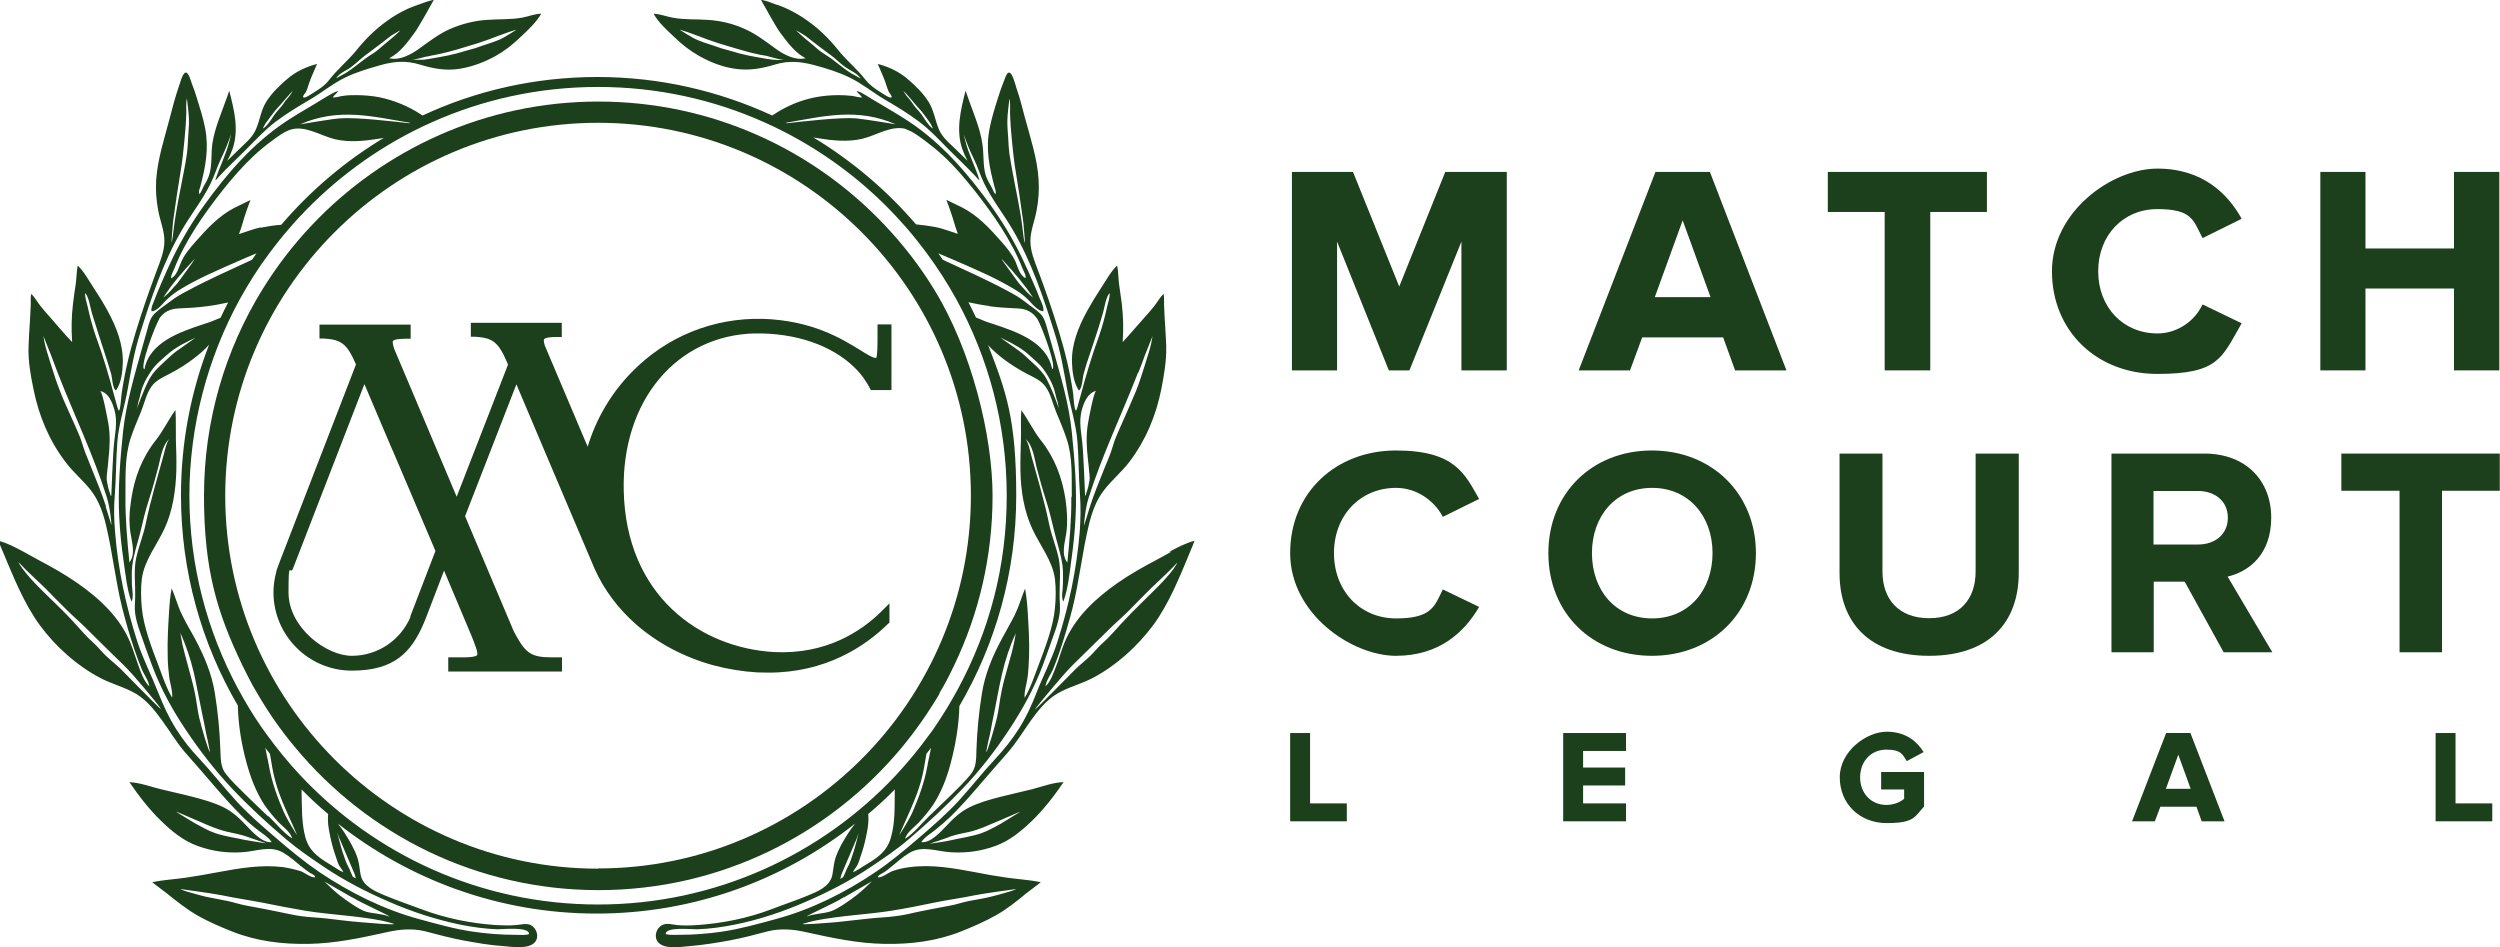 <svg xmlns="http://www.w3.org/2000/svg" id="Layer_1" viewBox="0 0 1129.9 428"><defs><style>      .st0 {        fill: #1c3f1c;      }    </style></defs><g><path class="st0" d="M492.4,160.6l1.6-4.8c0,.2-.1.4-.2.5-.5,1.4-.9,2.8-1.4,4.3Z"></path><path class="st0" d="M529.3,249.4c-2.3,1.3-4.6,2.6-6.9,3.8-5.9,3.1-11.7,6.4-17.2,10.2-10,7-19.5,15.7-24.2,27.3-1.4,3.4-2.3,7-3.7,10.5-1.1,2.8-2.5,7-4.8,9,.3-2.6,2.5-5.5,3.5-7.9,1.2-2.9,2.3-5.9,3.3-8.9,2-6.1,3.8-12.2,5.4-18.4,3.1-12.4,4.4-25.3,7.4-37.7,1.3-5.4,3.2-10.9,6.6-15.4,3.5-4.7,8.1-8.4,11.7-13.1,7.5-9.9,12.1-21,14.5-33.1,1.2-6.2,2.3-12.5,2.2-18.9-.2-6.4-.8-12.8-1-19.3,0-1.5.1-3.2-.2-4.7-1.6,1.5-2.8,3.7-4.2,5.5-1.5,1.9-3.1,3.7-4.7,5.5-3.2,3.5-6.3,7.3-9.6,10.8.4-5.9.3-11.5-.4-17.4-.4-2.9-.8-5.7-1.2-8.6-.4-2.9-.3-5.8-.9-8.6-2.8,2.6-5,6.7-7.1,9.9-2.3,3.5-4.5,7.1-6.5,10.7-3.9,7.2-7.1,15-6.8,23.3.1,4,.8,9.2,3.1,12.6,1.5-.8,1.7-5.7,2.1-7.3.8-3.1,1.8-6.2,2.9-9.3,2.1-6.1,4.1-12.3,5.9-18.5.8-2.7,1.2-6.8,3-9,.2,2.1-.8,4.6-1.2,6.6-.5,2.2-1,4.3-1.6,6.5-1.2,4.5-2.9,8.9-4.4,13.3-2.8,8.4-5.1,16.9-7.4,25.4-.4,1.3-.7,2-1.1.4-.5-2.2-.5-4.7-.8-7-.7-4.7-1.6-9.4-2.7-14.1-2.2-9.4-5.2-18.7-8.3-27.8-1.6-4.6-3.2-9.1-4.9-13.6-1.6-4.2-3.4-8.6-3.4-13.2,0-4.6,2-9.2,2.8-13.8.9-4.6,1.2-9.3.9-14-.6-9.5-3.7-18.8-6.2-28-1.2-4.7-2.4-9.3-4-13.9-.3-1-1.7-6.7-3.3-6.4-1.1.2-2.1,3.9-2.5,4.7-.9,2.3-1.7,4.6-2.4,6.9-1.4,4.4-2.8,8.9-3.7,13.5-1.9,9.3-.2,17.6,2.2,26.6.2.9.9,2.3.4,3.2-.8-.6-1.3-2.4-1.9-3.4-.9-1.5-1.8-3.1-2.4-4.8-1.2-3.7-1-7.8-1.3-11.7-.5-7.6-3.6-14.7-6.1-21.7-.6-1.7-1.2-3.4-1.8-5.1-2.2,8.6-4.5,17.9-1.4,26.6.6,1.7,1.4,3.5,2.3,5.1-1.6-1.6-3.3-3.2-4.9-4.8-2.9-2.9-6.3-5.4-8-9.3-1.8-4.2-2.3-8.8-4.8-12.7-2.4-3.8-5.9-7.2-9.3-10.1-3.9-3.4-8.6-5.6-13.6-6.9,1.2,3,2.7,5.9,3.7,9,.4,1.3.8,2.6,1.4,3.8.3.5,1.3,1.6,1.2,2.1-.3,1.2-4-1.5-4.7-1.9-2.6-1.6-5.2-3.4-7.1-5.8-3.8-4.9-8.5-8.6-12.4-13.5-4-5-8.6-9.5-13.8-13.2-2.9-2.1-6-3.9-9.2-5.4-1.7-.8-3.4-1.5-5.2-2-1.3-.4-4.1-1.7-6.7-2.1,2.3,3.9,6.4,11.8,9.1,15.4,3.1,4.1,6.5,8.7,11.1,11-4.6,1.2-9.8-1.6-13.4-4.2-4.6-3.3-8.9-6.7-14.1-9-5.2-2.4-10.8-3.7-16.5-4.1-5.3-.4-10.7,0-16-1-2.8-.5-5.9-1.7-8.7-1.8,2.1,3.9,6.2,7.6,9.4,10.6,3.4,3.3,7.1,6.2,11.2,8.5,5,2.8,10.5,5,16.3,5.8,6.2.9,11.9-.1,17.9-1.9,6.1-1.9,11.6-1.4,17.7.2,5.6,1.5,11.2,3.2,16.4,5.8,5.5,2.7,10.3,6.7,15.6,9.8,5.3,3.1,10.6,6.3,15.5,10,4.8,3.6,8.8,7.9,13,12.2,4.2,4.2,8.6,8.3,12.7,12.7.5.6,1,1.2,1.6,1.6-1.8-6.1-4.9-11.6-6.4-17.8-.3-1.1-.5-2.2-.8-3.2,1.3,3.9,2.8,7.6,4.6,11.2,1.8,3.6,2.9,7.5,4.7,11.2,3.6,7.4,8.9,14,13,21.1,8.5,14.6,13.9,30.7,18.9,46.7,2.6,8.1,4,16.3,5.5,24.7,1.5,8.3,4.2,16.3,4.8,24.7.6,7.8.5,15.6,1.1,23.4.4,5.7.3,11.2-.1,16.8-1.4,17-4.9,33.6-10.1,49.8-2.5,7.9-6.4,15.2-9.4,22.9-2.2,5.7-4.8,11.4-8.1,16.5-3.1,4.9-6.5,9.1-10.4,13.3-5.7,6.1-10.8,12.6-16.4,18.8-5.7,6.2-12,11.7-18.3,17.1-6.3,5.4-12.7,10.8-19.7,15.5-13.6,9.2-29,16.9-45,21.2-8.1,2.2-16.2,4.5-24.5,5.7-6.3.9-12.6,1.4-19,1.4-1.9,0-4.3.2-6.2-.3-.4-3.5,12-2.1,14.3-2.2,5.7-.2,11.3-1,16.8-2.1,11-2.2,21.8-5.8,32.1-10.3,10.2-4.4,20.3-9.6,29.5-15.8,5.8-3.9,11.8-7.9,17.1-12.5,8.6-7.3,16.8-14.9,24.6-23.1,7.7-8.1,14.6-17,20.7-26.3,6.1-9.2,11.4-18.8,15.3-29.2,1.9-5.2,3.8-10.4,5.6-15.6.9-2.5,1.6-5.1,2-7.7.4-2.8,0-5.5,0-8.2-.1-5.6.7-11.3-.4-16.8-1.1-5.2-3.2-10.2-4.3-15.4-2.2-10.7-5.4-21.3-8.3-31.9-.6-2.3-1-4.6-2.3-6.6,3.2,2.8,3.9,8.5,4.8,12.3,1.3,5.1,2.7,10.1,4.3,15.1,1.6,4.9,2.7,9.8,3.9,14.7,1.2,4.9,2.9,9.9,3.6,14.9.4,2.9.2,5.8.2,8.7,0,2-.9,6.1.2,7.7,2.1-5.7,2.8-12.7,3.6-18.7.9-6.4,1.6-12.8,1.9-19.3.7-12.9-.4-26-1.7-38.8-1.3-12.7-5-25.1-8.5-37.4-.9-3.1-1.7-6.1-2.6-9.2-.7-2.4-1.3-4.9-3.1-6.7-2-2-4.7-3.6-6.9-5.4-2.4-1.9-5-3.4-7.7-4.8-9.6-5.2-19.6-9.6-29.5-14.2-.7-1-1.3-1.9-2-2.9,2.8,1.2,5.5,2.3,8.2,3.5,9.2,4,18.6,8,27.1,13.3,2.3,1.4,4.2,3,6.1,5,1.4,1.5,3.8,4.3,6,4.4.5-1.6-1-4.5-1.6-5.9-.8-2.1-1.6-4.1-2.5-6.1-1.8-4.2-3.6-8.3-5.6-12.4-4-8.2-8.6-15.9-13.9-23.3-10.4-14.5-22.3-28.3-37.3-38.2-4.3-2.8-8.7-5.4-13.1-8-2.1-1.2-4.2-2.5-6.3-3.8-1.2-.7-2.6-1.7-4.1-1.8.7,1,1.9,1.8,2.5,2.8-1.5.2-3.3-.6-4.9-.7-1.9-.2-3.7-.3-5.6-.3-3.6,0-7.2.3-10.8,1-6.5,1.3-12.7,3.9-18.2,7.5-.4.2-.7.5-1.1.7-24.1-11.1-50.8-17.4-79-17.4s-55,6.2-79,17.4c-.4-.2-.7-.5-1.1-.7-5.6-3.6-11.7-6.1-18.2-7.5-3.6-.7-7.2-1-10.8-1-1.9,0-3.7,0-5.6.3-1.5.1-3.3.9-4.9.7.6-1,1.8-1.8,2.5-2.8-1.4.1-2.8,1.1-4.1,1.8-2.1,1.2-4.2,2.5-6.3,3.8-4.4,2.6-8.8,5.2-13.1,8-15,9.9-26.9,23.7-37.3,38.2-5.3,7.4-9.9,15.1-13.9,23.3-2,4.1-3.8,8.2-5.6,12.4-.9,2-1.7,4.1-2.5,6.1-.5,1.5-2.1,4.4-1.6,5.9,2.2,0,4.6-2.9,6-4.4,1.9-2,3.8-3.5,6.1-5,8.5-5.3,18-9.3,27.1-13.3,2.7-1.2,5.5-2.4,8.2-3.5-.7,1-1.3,1.9-2,2.9-9.9,4.6-19.9,9-29.5,14.2-2.7,1.4-5.3,2.9-7.7,4.8-2.2,1.7-4.9,3.4-6.9,5.4-1.8,1.8-2.5,4.3-3.1,6.7-.9,3.1-1.7,6.1-2.6,9.2-3.4,12.2-7.1,24.7-8.5,37.4-1.3,12.8-2.4,25.9-1.7,38.8.3,6.5,1,12.9,1.9,19.3.9,6,1.5,13,3.6,18.7,1.1-1.7.3-5.8.2-7.7,0-2.9-.2-5.9.2-8.7.6-5,2.4-10,3.6-14.9,1.2-5,2.3-9.9,3.9-14.7,1.6-5,3-10,4.3-15.1,1-3.8,1.7-9.5,4.8-12.3-1.3,2-1.7,4.3-2.3,6.6-2.9,10.6-6.1,21.1-8.3,31.9-1.1,5.2-3.2,10.2-4.3,15.4-1.1,5.6-.3,11.2-.4,16.8,0,2.8-.4,5.5,0,8.2.4,2.6,1.1,5.2,2,7.7,1.8,5.2,3.6,10.4,5.6,15.6,3.9,10.4,9.1,20,15.3,29.2,6.2,9.3,13.1,18.2,20.7,26.3,7.7,8.2,16,15.8,24.6,23.1,5.3,4.5,11.3,8.6,17.1,12.5,9.2,6.2,19.3,11.4,29.5,15.8,10.3,4.5,21.1,8,32.1,10.3,5.5,1.1,11.2,1.9,16.8,2.1,2.3,0,14.7-1.3,14.3,2.2-1.8.6-4.2.3-6.2.3-6.4,0-12.7-.5-19-1.4-8.4-1.2-16.4-3.5-24.5-5.7-15.9-4.3-31.3-12-45-21.2-6.9-4.7-13.3-10-19.7-15.5-6.3-5.4-12.7-10.9-18.3-17.1-5.6-6.1-10.7-12.7-16.4-18.8-4-4.2-7.3-8.4-10.4-13.3-3.3-5.2-5.9-10.9-8.1-16.5-3-7.7-6.8-15-9.4-22.9-5.2-16.2-8.8-32.8-10.1-49.8-.5-5.7-.6-11.1-.1-16.8.6-7.8.5-15.6,1.1-23.4.6-8.5,3.4-16.4,4.8-24.7,1.5-8.4,2.9-16.6,5.5-24.7,5-16,10.4-32.1,18.9-46.7,4.1-7.1,9.4-13.7,13-21.1,1.8-3.6,2.9-7.5,4.7-11.2,1.8-3.7,3.3-7.4,4.6-11.2-.3,1.1-.5,2.2-.8,3.2-1.5,6.2-4.5,11.7-6.4,17.8.7-.4,1.1-1,1.6-1.6,4-4.4,8.5-8.4,12.7-12.7,4.2-4.2,8.2-8.6,13-12.2,4.9-3.7,10.2-6.9,15.5-10,5.3-3.1,10.1-7.1,15.6-9.8,5.2-2.6,10.8-4.2,16.4-5.8,6.1-1.7,11.6-2.1,17.7-.2,6,1.8,11.6,2.9,17.9,1.9,5.7-.9,11.2-3,16.3-5.8,4.1-2.3,7.8-5.2,11.2-8.5,3.2-3,7.3-6.8,9.4-10.6-2.8,0-5.9,1.3-8.7,1.8-5.3.9-10.7.6-16,1-5.7.4-11.2,1.8-16.5,4.1-5.2,2.3-9.5,5.7-14.1,9-3.6,2.6-8.8,5.4-13.4,4.2,4.7-2.3,8.1-6.9,11.1-11,2.7-3.6,6.8-11.5,9.1-15.4-2.6.5-5.4,1.7-6.7,2.1-1.8.6-3.5,1.3-5.2,2-3.2,1.5-6.3,3.3-9.2,5.4-5.2,3.7-9.8,8.2-13.8,13.2-3.9,4.8-8.6,8.6-12.4,13.5-1.9,2.5-4.5,4.2-7.1,5.8-.7.4-4.4,3.1-4.7,1.9-.1-.6.9-1.7,1.2-2.1.6-1.2,1-2.5,1.4-3.8,1-3.1,2.5-6,3.7-9-5,1.3-9.7,3.5-13.6,6.9-3.4,2.9-6.9,6.3-9.3,10.1-2.5,3.9-2.9,8.5-4.8,12.7-1.7,3.9-5.1,6.4-8,9.3-1.6,1.6-3.3,3.2-4.9,4.8.9-1.6,1.7-3.4,2.3-5.1,3.2-8.8.8-18-1.4-26.6-.6,1.7-1.1,3.4-1.8,5.1-2.5,7.1-5.7,14.2-6.1,21.7-.2,3.9,0,7.9-1.3,11.7-.6,1.7-1.5,3.3-2.4,4.8-.5.9-1.1,2.8-1.9,3.4-.5-.9.1-2.3.4-3.2,2.4-9,4-17.4,2.2-26.6-.9-4.6-2.3-9-3.7-13.5-.7-2.3-1.5-4.7-2.4-6.9-.3-.9-1.3-4.5-2.5-4.7-1.6-.3-2.9,5.5-3.3,6.4-1.6,4.6-2.8,9.2-4,13.9-2.4,9.2-5.5,18.4-6.2,28-.3,4.7,0,9.4.9,14,.8,4.5,2.8,9.1,2.8,13.8,0,4.6-1.8,9-3.4,13.2-1.7,4.5-3.3,9.1-4.9,13.6-3.1,9.2-6.1,18.4-8.3,27.8-1.1,4.7-2,9.4-2.7,14.1-.3,2.3-.4,4.7-.8,7-.4,1.6-.7,1-1.1-.4-2.3-8.5-4.6-17-7.4-25.4-1.5-4.4-3.2-8.8-4.4-13.3-.6-2.2-1.1-4.3-1.6-6.5-.4-2-1.4-4.5-1.2-6.6,1.8,2.2,2.2,6.3,3,9,1.9,6.2,3.9,12.3,5.9,18.5,1,3.1,2,6.2,2.9,9.3.4,1.6.6,6.5,2.1,7.3,2.4-3.3,3-8.6,3.1-12.6.2-8.3-2.9-16.1-6.8-23.3-2-3.7-4.2-7.2-6.5-10.7-2.1-3.2-4.3-7.3-7.1-9.9-.5,2.8-.5,5.8-.9,8.6-.4,2.9-.9,5.7-1.2,8.6-.7,5.9-.8,11.5-.4,17.4-3.3-3.4-6.4-7.2-9.6-10.8-1.6-1.8-3.2-3.6-4.7-5.5-1.4-1.7-2.5-3.9-4.2-5.5-.3,1.5-.2,3.1-.2,4.7-.2,6.4-.8,12.8-1,19.3-.2,6.4.9,12.6,2.2,18.9,2.4,12.1,7,23.2,14.5,33.1,3.5,4.7,8.1,8.4,11.7,13.1,3.4,4.5,5.3,9.9,6.6,15.4,3,12.5,4.3,25.3,7.4,37.7,1.6,6.2,3.3,12.3,5.4,18.4,1,3,2.1,5.9,3.3,8.9,1,2.5,3.2,5.3,3.5,7.9-2.3-2-3.8-6.2-4.8-9-1.3-3.5-2.3-7-3.7-10.5-4.6-11.5-14.1-20.3-24.2-27.3-5.5-3.8-11.3-7.1-17.2-10.2-2.2-1.2-4.5-2.5-6.9-3.8-3.7-2-7.5-4-11.4-5,.5,1.5,1.2,3,1.8,4.5,4.8,11.4,9.6,23.7,17,33.8,7,9.5,16.7,18.2,27.2,23.7,5.3,2.8,11.3,4.2,16.4,7.3,4.7,2.9,8.2,7.3,11.4,11.7,3.6,4.9,6.6,10.1,10.6,14.7,4.3,4.9,8.6,9.8,12.8,14.7,4.2,4.9,8.4,9.7,13,14.2,2.2,2.2,4.5,4.2,7,6.1,2.1,1.7,4.8,3.2,6.3,5.5-4.1.6-8.8-4.7-11.3-7.3-3.2-3.4-6.3-6.4-10.6-8.5-4.3-2.1-9-3.4-13.6-4.6-4.9-1.3-9.8-2.3-14.6-3.5-4.6-1.1-9.5-3-14.2-3.2,4.2,6.2,9,12.4,14.4,17.6,4.7,4.6,10,8.9,16.3,11.2,6.6,2.4,13,3.3,20,2.9,6.5-.3,13-3.4,19,.3,2.9,1.7,5.4,4,8,6.1,1.3,1,2.5,2,3.9,2.9.8.5,2.2.9,2.4,2-1.8.4-4.9-2.2-6.7-2.8-2.6-.8-5.3-1.4-7.9-1.8-9.9-1.2-19.7.5-29.4,2.3-4.9.9-9.7,1.8-14.6,2.5-5,.7-10.2,1-15.1,2,2,1.7,4.4,3.3,6.5,5,4.5,3.6,9,7.2,14,10.1,5,2.8,10.3,5.1,15.6,7.2,11.1,4.4,22.6,5.8,34.5,5.6,12.2-.2,23.7-2.7,35.5-5.3,5.7-1.3,11.5-1.8,17.2-.4,5.7,1.5,11.3,3,17.1,4.1,6,1.1,12.1,2.2,18.2,2.6,3.9.3,11.5,1.6,14.4-1.8,2-2.4.8-6.3-1.9-7.7-2.1-1-4.6-.1-6.8,0-3,.3-6,.1-9,0-11.5-.8-22.9-3.1-33.7-7.2-5.4-2-10.9-3.9-16.2-6.1-4.4-1.8-10.2-4.2-11.2-9.4-.5-2.6-.6-5.1-1.4-7.6-1.4-4.2-3.7-7.9-6-11.6-.9-1.4-1.9-2.7-2.9-4,32.2,25.4,72.8,40.7,116.9,40.7s84.7-15.2,116.9-40.7c-1,1.3-2,2.6-2.9,4-2.4,3.7-4.6,7.4-6,11.6-.8,2.5-.9,5-1.4,7.6-1,5.3-6.8,7.6-11.2,9.4-5.3,2.2-10.8,4-16.2,6.1-10.8,4.1-22.2,6.4-33.7,7.2-3,.2-6,.3-9,0-2.2-.2-4.7-1.1-6.8,0-2.7,1.3-3.9,5.3-1.9,7.7,2.9,3.5,10.5,2.1,14.4,1.8,6.1-.5,12.1-1.5,18.2-2.6,5.8-1.1,11.4-2.6,17.1-4.1,5.7-1.4,11.5-.9,17.2.4,11.8,2.6,23.3,5.1,35.5,5.3,11.9.2,23.4-1.2,34.5-5.6,5.3-2.1,10.6-4.4,15.6-7.2,5.1-2.8,9.5-6.4,14-10.1,2.1-1.7,4.4-3.2,6.5-5-4.9-1-10.1-1.3-15.1-2-4.9-.7-9.7-1.5-14.6-2.5-9.7-1.8-19.5-3.6-29.4-2.3-2.7.3-5.4.9-7.9,1.8-1.8.6-4.9,3.2-6.7,2.8.2-1,1.6-1.5,2.4-2,1.4-.8,2.6-1.8,3.9-2.9,2.6-2.1,5.1-4.4,8-6.1,5.9-3.6,12.5-.6,19-.3,7,.4,13.4-.5,20-2.9,6.3-2.3,11.5-6.6,16.3-11.2,5.4-5.2,10.2-11.4,14.4-17.6-4.7.1-9.6,2-14.2,3.2-4.9,1.2-9.8,2.3-14.6,3.5-4.6,1.2-9.3,2.5-13.6,4.6-4.3,2.1-7.4,5.1-10.6,8.5-2.5,2.6-7.2,7.9-11.3,7.3,1.5-2.3,4.2-3.8,6.3-5.5,2.4-1.9,4.8-4,7-6.1,4.6-4.5,8.8-9.3,13-14.2,4.2-4.9,8.5-9.8,12.8-14.7,4-4.6,7.1-9.8,10.6-14.7,3.2-4.4,6.7-8.8,11.4-11.7,5.1-3.1,11.1-4.5,16.4-7.3,10.5-5.5,20.1-14.2,27.2-23.7,7.4-10,12.2-22.3,17-33.8.6-1.5,1.3-3,1.8-4.5-3.9,1-7.7,3-11.4,5ZM350.5,27c-.4,0-.7,0-1.1,0-1-.1-2-.3-2.9-.4,0,0-8.1-1.3-12.1-2.4-2.1-.6-4.2-1.2-6.3-1.8-.7-.2-1.5-.3-2.2-.6-.8-.3-1.6-.5-2.3-.8-3.5-1.2-7.3-2.2-10.6-4-1.2-.7-2.4-1.4-3.5-2.1-.6-.4-1.3-.8-1.9-1.2-.1,0-.3-.2-.4-.3,0,0,2.6.8,3.5,1.1,3.1,1.1,6.1,2.2,9.2,3.4,3,1.1,6.2,2.1,9.3,3,3.1.9,6.3,1.9,9.4,2.7,1.1.3,2.2.6,3.4.8.8.2,1.6.4,2.4.5.4,0,.8.2,1.2.2.7.1,1.4.3,2.1.5,2.2.6,4.3,1.2,6.6,1.5-1.3,0-2.6,0-3.8,0ZM384.5,33c-3-1.9-5.7-4.2-8.5-6.3-1.4-1-2.8-1.9-4.2-2.8-1.5-1-2.9-2.2-4.2-3.4-2.5-2.1-5-4-7.3-6.3-.1-.1-.3-.3-.4-.4h.1c.4.2,4,2.3,4,2.4,3.6,2.8,7.2,5.6,10.9,8.3l.3.2c2.4,1.7,4.4,3.9,6.8,5.6,2.4,1.7,5.4,2.7,7,5.2l-4.4-2.4ZM419.8,56.4c-1.2-1.4-2.2-3-3.2-4.5-.8-1.1-1.7-2.1-2.6-3.1-.9-1-1.5-2-2.3-3.1-.6-.9-1.4-1.6-2-2.4-.5-.7-1-1.4-1.4-2.2.7.5,5,5.5,5.6,6.3.8,1,1.7,1.9,2.5,2.8,1.3,1.7,2.6,3.4,3.8,5.1.2.3,1,1.6,1.5,2.8-.7-.3-1.6-1.3-2-1.7ZM462.1,102.9c-1-8.3-2.9-16.5-4.4-24.8-.5-2.9-1.1-5.8-1.5-8.7-.3-2.2-.4-4.4-.5-6.6-.2-2.9-.5-5.9-.4-8.8.1-3.1.6-6.2.9-9.3v-.3c.5,2,.3,4.5.3,6.6.1,4,.4,8,.8,12,.1,1.3.3,2.7.4,4,.3,2.5.5,5.1.9,7.6.6,4.2,1.4,8.4,2,12.6.6,4.4,1.3,8.9,1.9,13.3.2,1.6.8,9.3.7,9.2-.4-.3-.9-5.2-1.1-6.7ZM514.5,168.4c1-2.6,2-5.1,2.9-7.7.3-.7,3.5-8.8,3.5-8.8,0,0-.7,4.4-1.6,7.1-.6,2-1.3,4-1.9,6.1-1.2,3.9-2.5,7.9-4,11.7-1.9,4.6-4,9.2-6,13.8-1.1,2.5-2.2,4.9-3.2,7.4-.9,2.2-1.4,4.4-2.2,6.6-.8,2.1-1.6,4.2-2.5,6.2-1.3,3.3-2.6,6.5-3.9,9.8-1.1,2.8-2.1,5.6-3,8.4-.3,1-2.7,8.9-2.7,8.5,0-1,.4-3.7.5-4.7.4-3,.8-5.2,1.7-8.1,6.1-19.2,14.9-37.4,22.2-56.2ZM489.6,183.2c1-2.8,2.8-5.9,5.9-6.6-1.2.2-3.5,13.2-3.8,14.9-.9,5.4-.6,10.7,0,16.1.2,1.7.4,3.4.5,5,.1,1.1.3,2.3.3,3.4,0,1.3-.4,2.5-.6,3.8-.2,1.1-.7,2.2-1,3.3-.1.3,0,.8-.5.9,0,0-.7-19.3-1.3-24.4-.7-6.1-1.7-10.5.5-16.5ZM192.9,25.6c.7-.2,1.4-.3,2.1-.5.4,0,.8-.2,1.2-.2.8-.2,1.6-.3,2.4-.5,1.1-.3,2.2-.5,3.4-.8,3.2-.8,6.3-1.7,9.4-2.7,3.1-.9,6.3-1.9,9.3-3,3.1-1.2,6.1-2.3,9.2-3.4,1-.3,3.5-1.1,3.5-1.1-.1.1-.2.2-.4.3-.6.4-1.3.8-1.9,1.2-1.2.7-2.3,1.4-3.5,2.1-3.3,1.8-7,2.7-10.6,4-.8.3-1.6.6-2.3.8-.7.2-1.5.4-2.2.6-2.1.6-4.2,1.2-6.3,1.8-4,1.1-12.1,2.4-12.1,2.4-1,.2-2,.3-2.9.4-.4,0-.7,0-1.1,0-1.3,0-2.6,0-3.8,0,2.2-.3,4.4-.9,6.6-1.5ZM158.8,30.2c2.4-1.7,4.4-3.9,6.8-5.6l.3-.2c3.7-2.7,7.3-5.5,10.9-8.3,0,0,3.6-2.2,4-2.3h.1c-.1,0-.3.2-.4.4-2.3,2.3-4.9,4.2-7.3,6.3-1.4,1.2-2.7,2.4-4.2,3.4-1.4.9-2.9,1.8-4.2,2.8-2.8,2.1-5.5,4.4-8.5,6.3l-4.4,2.4c1.6-2.5,4.7-3.5,7-5.2ZM120.4,55.3c1.2-1.7,2.5-3.5,3.8-5.1.8-1,1.7-1.9,2.5-2.8.6-.7,4.9-5.7,5.6-6.3-.4.8-.9,1.5-1.4,2.2-.6.8-1.4,1.6-2,2.4-.7,1.1-1.4,2.1-2.3,3.1-.9,1-1.8,2-2.6,3.1-1,1.5-2,3.1-3.2,4.5-.4.5-1.3,1.4-2,1.7.5-1.2,1.3-2.4,1.5-2.8ZM78.2,100.4c.6-4.4,1.2-8.9,1.9-13.3.6-4.2,1.4-8.4,2-12.6.4-2.5.6-5.1.9-7.6.1-1.3.3-2.7.4-4,.4-4,.7-8,.8-12,0-2.1-.2-4.5.3-6.6v.3c.3,3.1.8,6.2.9,9.3.1,3-.3,5.9-.4,8.8-.1,2.2-.2,4.4-.5,6.6-.4,2.9-.9,5.8-1.5,8.7-1.5,8.2-3.4,16.5-4.4,24.8-.2,1.5-.7,6.4-1.1,6.7,0,0,.5-7.6.7-9.2ZM47.9,228.9c-.9-2.8-1.9-5.6-3-8.4-1.3-3.3-2.6-6.5-3.9-9.8-.8-2.1-1.7-4.2-2.5-6.2-.8-2.2-1.4-4.4-2.2-6.6-1-2.5-2.1-4.9-3.2-7.4-2-4.6-4.2-9.1-6-13.8-1.5-3.8-2.8-7.8-4-11.7-.6-2-1.3-4-1.9-6.1-.9-2.7-1.6-7.1-1.6-7.1,0,0,3.2,8.1,3.5,8.8,1,2.6,1.9,5.1,2.9,7.7,7.3,18.8,16.1,37,22.2,56.2.9,3,1.3,5.1,1.7,8.1.1,1,.5,3.8.5,4.7,0,.4-2.3-7.5-2.7-8.5ZM50.3,224.1c-.5,0-.4-.6-.5-.9-.4-1.1-.8-2.2-1-3.3-.2-1.3-.6-2.5-.6-3.8,0-1.1.2-2.3.3-3.4.2-1.7.4-3.4.5-5,.6-5.4.9-10.7,0-16.1-.3-1.7-2.6-14.7-3.8-14.9,3.2.6,4.9,3.8,5.9,6.6,2.2,5.9,1.2,10.4.5,16.5-.6,5.1-1.3,24.4-1.3,24.4ZM61.2,309.1c-2.3-2.3-4.5-4.6-6.8-6.9-2.1-2-4.4-3.8-6.5-5.8-2-1.9-3.7-4.1-5.7-5.9-3.1-2.7-5.7-5.9-8.5-8.9-2.8-3.1-5.9-6.2-8.9-9.1-5.1-5-10.4-9.8-14.7-15.6-.6-.8-1.9-2.8-1.6-2.7,3.6,3.9,8.2,8,11.8,11.5,3.2,3.2,6.3,6.5,9.6,9.7,3,3,6.3,5.8,9.3,8.8,5.4,5.3,10.8,10.8,16.3,16,4.9,4.7,17.1,19.5,17.2,20.2.1.5-7.8-7.6-11.6-11.4ZM111.5,379.8c-4.7-1.1-9.5-1.7-14.1-3.2-3.2-1.1-6.1-2.8-9.1-4.4-.8-.4-8.9-5.4-8.8-5.4l1.1.4c3.1,1.3,6.2,2.7,9.3,4,4.1,1.8,8.4,3.7,12.7,4.7,3,.7,6,1.2,8.9,2.2,2.9,1,5.8,2.1,8.8,3,.4.1-7.4-1-8.9-1.4ZM159.3,405.6c4.8,3,16.8,8.1,16.7,8.7-3.4-1.4-7.2-1.3-10.7-2.3-3-.9-9-5.2-11.6-7.2-2.4-1.9-4.9-4.2-7.1-6.4l12.7,7.3ZM163,416.8c-5.2-.4-10.4-1.1-15.5-1.7-3.7-.4-7.5-.5-11.2-1-3.7-.5-7.3-1.4-10.9-2.1-2.3-.5-11.2-2.2-13.5-2.6-3.1-.5-6.1-1.6-9.1-2.2-3.2-.7-6.5-1.2-9.7-1.9-2.2-.5-4.5-1.2-6.7-1.8-1.2-.3-3.9-1.1-4.9-1.7,0,0,14.7,2,18.6,2.8,6.2,1.3,12.5,2.2,18.7,3.4,6.4,1.3,12.7,2.5,19.1,3.6,11.6,1.9,23.1,2.2,34.7,4.5,1.9.4,3.8.9,5.6,1.5,0,.5-10.6-.4-15.1-.8ZM406.5,377.2c3.4-7.9,7.5-16,9.8-24.3,1.1-4,1.7-8.1,2.4-12.2.7-.9,1.4-1.8,2.1-2.7-.5,2.4-1,4.9-1.5,7.3,0,.4-.1.7-.2,1.1-1.3,7.2-3.8,14-6.7,20.7-1.4,3.2-6.1,10.8-5.9,10.1ZM458.2,291c-.6,3-1.5,6-2.3,8.9-1.1,4.1-2.4,8.2-3.2,12.4-.9,4.1-1.2,8.3-2.2,12.4-.9,3.8-4.2,15.3-4.8,15.2,0-.3.8-3.6.9-4.6,1.1-4,1.6-8.1,2.5-12,.6-2.6,2.6-14.1,3.9-19.2,1.5-6.3,3.4-12.1,6.1-17.9-.3,1.7-.6,3.3-.9,5ZM484.2,224.5c.1,10-.8,19.8-1.8,29.8-2.9-3.8-1.1-9-.5-13.2.7-5,.4-10.2-.3-15.2-1.5-9.9-4.9-19-11.1-26.8-3.4-4.3-5.7-9.3-8.9-13.7-.4,4.5,0,9.2-.2,13.8-.1,4.6-.3,9.2-.2,13.8.2,8.9,1.6,17.8,5.3,25.9,3.4,7.4,9.2,14.5,10.3,22.8.5,4.1.4,9,0,13.1-.4,4.4-1.5,8.7-2.8,12.9-1.5,4.8-3.3,9.5-5.1,14.2-1.7,4.5-3.3,9.4-5.8,13.5-.3-2.9.9-6.1,1.3-9.1.4-3.2.6-6.5.7-9.8.2-6.6-.2-13.1-.6-19.7-.2-3.6-.6-7.2-1.2-10.8-1.6,3.9-2.7,7.9-4.6,11.8-1.9,3.8-4.1,7.5-6.1,11.3-4.1,7.6-7.4,15.6-8.8,24.2-1.4,8.7-2.2,17.1-2.5,25.9-.1,3.8,0,7.6-2.5,10.7-2.6,3.2-5.6,6.1-8.5,9-3.5,3.4-7.1,6.8-10.6,10.2-3.3,3.2-6.7,7.5-10.6,10,.5-2.7,4.4-5.5,6.2-7.4,2.3-2.5,4.5-5.1,6.4-7.9,3.7-5.7,6.2-12.1,7.9-18.6,2.2-8.2,3.8-17.2,4-26.1,16.3-27.9,25.7-60.4,25.7-95s-4.5-47-12.7-68.1c2.1,2.3,4.5,4.4,7,6.3,3.3,2.5,6.9,4.7,10.6,6.7,3,1.5,6.3,2.9,8.3,5.7,2.4,3.2,3.3,7.8,4.8,11.4,1.7,4.1,3.4,8.1,4.8,12.3,2.8,8.5,2.2,17.4,2.3,26.2ZM477.8,180.9c.4,1.3.5,2.9,1,4.2-.6-1.6-1.2-3.1-1.8-4.7-1.1-3-2.4-6.1-3.9-8.9-.8-1.6-1.9-3-3.1-4.3-1.2-1.4-2.6-2.6-4-3.9-1.7-1.6-3.5-3.3-5.4-4.7-1.3-.9-8.7-6.2-8.5-6,.7.3,1.4.6,2.1,1,1.4.6,2.7,1.3,4.1,2.1,2.5,1.4,5,3,7.1,5,2,1.9,4.3,3.6,6,5.9,1.7,2.3,3.3,4.9,4.4,7.6.9,2.1,1.3,4.5,1.9,6.7ZM447.1,138.4c4.3.6,8.6.8,12.9,1,3.8.2,6.6,1.5,8.8,4.7,1.7,2.5,9.2,22.4,6.7,22.7-2.2-12.2-16.2-16.9-26.4-20.3-1.8-.6-3.6-1.1-5.3-1.9-.6-.3-1.7-.7-2.7-1.1-1.1-2.3-2.2-4.6-3.4-6.9,3.1.7,6.3,1.3,9.5,1.7ZM463.1,130.9c-.9-1.1-2.5-2.6-3.2-3.7-2.1-3-7.3-9.8-7.2-10.2,6.3,6.9,10.1,11.3,14.2,17.5-2.2-1.8-3.3-3-3.8-3.6ZM409.6,58.5c3.1,1,6,3.3,8.6,5.2,2.8,2.1,5.5,4.3,8.1,6.7,5.1,4.7,9.6,10,13.9,15.4,8.6,10.9,16.9,22.7,22,35.7.4,1.1,1.7,3,1.3,4.2-2.7-1.3-3.5-5.1-4.6-7.6-1.6-3.4-4-6.3-6.5-9.1-5.1-5.8-10.5-11.6-17.5-15.2-2.4-1.2-4.8-2.3-7.2-3.5.7,1.7,1.3,3.5,1.9,5.2,1,2.7,2.1,7,3.3,10.2-2.5-.8-7.1-2.5-9.7-3-3.1-.6-6.1-1-9.2-1.3-13.2-15.4-28.9-28.7-46.4-39.3.6.1,1.1.2,1.7.3,6.7,1.1,13.8,1.9,20.5.3,6.3-1.5,13.4-6.4,20-4.3ZM405,56.2c.3.1-13-2.2-18-2.7-7.2-.6-24.2,1.4-31.4,2.2-.1,0-.2-.1-.4-.2,17.3-3,32.2-6.9,49.7.7ZM185.4,55.5c-.1,0-.2.1-.4.2-7.2-.8-24.2-2.8-31.4-2.2-5,.4-18.3,2.8-18,2.7,17.5-7.6,32.4-3.6,49.7-.7ZM80.8,127.2c-.7,1.1-2.4,2.6-3.2,3.7-.5.6-1.6,1.8-3.8,3.6,4-6.2,7.9-10.7,14.2-17.5,0,.4-5,7.2-7.2,10.2ZM117.7,102.8c-2.6.5-7.2,2.2-9.7,3,1.3-3.2,2.3-7.5,3.3-10.2.6-1.8,1.3-3.5,1.9-5.2-2.4,1.2-4.8,2.3-7.2,3.5-7,3.6-12.4,9.4-17.5,15.2-2.5,2.8-4.9,5.6-6.5,9.1-1.2,2.5-2,6.3-4.6,7.6-.4-1.1.9-3.1,1.3-4.2,5.1-13,13.4-24.8,22-35.7,4.3-5.4,8.9-10.7,13.9-15.4,2.6-2.4,5.2-4.6,8.1-6.7,2.6-1.9,5.5-4.2,8.6-5.2,6.6-2.1,13.7,2.8,20,4.3,6.7,1.6,13.8.8,20.5-.3.6,0,1.1-.2,1.7-.3-17.5,10.5-33.1,23.8-46.4,39.3-3.1.2-6.2.7-9.2,1.3ZM71.9,144.1c2.1-3.2,5-4.5,8.8-4.7,4.3-.2,8.6-.4,12.9-1,3.2-.4,6.3-1,9.5-1.7-1.2,2.3-2.3,4.5-3.4,6.9-1,.4-2,.8-2.7,1.1-1.7.8-3.5,1.3-5.3,1.9-10.2,3.4-24.2,8.1-26.4,20.3-2.5-.4,5-20.3,6.7-22.7ZM62.8,180.9c.6-2.2,1-4.6,1.9-6.7,1.1-2.7,2.7-5.2,4.4-7.6,1.7-2.3,3.9-4,6-5.9,2.2-2,4.6-3.6,7.1-5,1.3-.7,2.7-1.4,4.1-2.1.7-.3,1.4-.6,2.1-1,.2-.1-7.2,5.1-8.5,6-1.9,1.4-3.7,3.1-5.4,4.7-1.4,1.3-2.7,2.5-4,3.9-1.2,1.3-2.2,2.7-3.1,4.3-1.5,2.9-2.7,5.9-3.9,8.9-.6,1.5-1.2,3.1-1.8,4.7.5-1.3.7-2.9,1-4.2ZM90.1,324.8c-.9-4.1-1.3-8.3-2.2-12.4-.9-4.2-2.1-8.3-3.2-12.4-.8-3-1.6-5.9-2.3-8.9-.3-1.7-.6-3.3-.9-5,2.7,5.8,4.6,11.7,6.1,17.9,1.2,5.2,3.3,16.6,3.9,19.2.9,3.9,1.5,8,2.5,12,.1,1,.9,4.3.9,4.6-.6.2-3.9-11.3-4.8-15.2ZM121.2,369c-3.5-3.4-7.1-6.7-10.6-10.2-2.9-2.9-6-5.8-8.5-9-2.5-3.1-2.3-6.9-2.5-10.7-.3-8.8-1.1-17.2-2.5-25.9-1.4-8.6-4.7-16.5-8.8-24.2-2-3.8-4.3-7.4-6.1-11.3-1.9-3.8-2.9-7.9-4.6-11.8-.7,3.5-1,7.2-1.2,10.8-.4,6.5-.8,13.1-.6,19.7,0,3.3.3,6.5.7,9.8.4,2.9,1.6,6.1,1.3,9.1-2.5-4.1-4.1-9-5.8-13.5-1.8-4.7-3.6-9.4-5.1-14.2-1.3-4.2-2.4-8.5-2.8-12.9-.4-4.1-.5-9,0-13.1,1.1-8.3,6.9-15.4,10.3-22.8,3.7-8.1,5-17,5.3-25.9.1-4.6,0-9.2-.2-13.8-.1-4.6.1-9.2-.2-13.8-3.2,4.4-5.5,9.4-8.9,13.7-6.2,7.8-9.7,17-11.1,26.8-.8,5-1.1,10.2-.3,15.2.6,4.2,2.4,9.4-.5,13.2-1-9.9-1.9-19.8-1.8-29.8.1-8.8-.4-17.7,2.3-26.2,1.4-4.2,3.1-8.2,4.8-12.3,1.5-3.7,2.4-8.2,4.8-11.4,2.1-2.8,5.3-4.1,8.3-5.7,3.7-1.9,7.3-4.2,10.6-6.7,2.5-1.9,4.9-3.9,7-6.3-8.2,21.1-12.7,44.1-12.7,68.1,0,34.6,9.4,67.1,25.7,95,.2,8.9,1.7,17.8,4,26.1,1.8,6.5,4.2,12.9,7.9,18.6,1.9,2.8,4.1,5.4,6.4,7.9,1.8,1.9,5.7,4.7,6.2,7.4-3.9-2.5-7.3-6.8-10.6-10ZM128.3,367.1c-2.9-6.6-5.4-13.5-6.7-20.7,0-.4-.1-.7-.2-1.1-.5-2.5-1-4.9-1.5-7.3.7.9,1.4,1.8,2.1,2.7.7,4.1,1.3,8.2,2.4,12.2,2.2,8.3,6.4,16.4,9.8,24.3.2.7-4.5-6.9-5.9-10.1ZM153.5,379.1l6.8,16s.5,1.7.5,1.9h0c0,0-1-.5-1.4-.8-.3-.6-1.5-3.5-1.6-3.7-1.4-2.5-2-4.6-3-7.5-.7-2-2.4-8.8-2.4-8.8l1,2.8ZM149.4,378.7c.6,2.9,1.4,5.7,2.4,8.5.4,1.3.8,2.6,1.4,3.8.6,1.1,1.5,2,2,3.2-1.6-.6-3-1.6-4.4-2.5-5.6-3.4-10.8-6.3-12.7-13-1.9-6.7-1.6-13.9-1.8-20.8,0-.4,0-.7,0-1.1,3.8,3.9,7.8,7.6,12,11.1,0,.7-.1,1.5-.1,2.3,0,2.9.6,5.7,1.2,8.5ZM270.3,408.8c-53,0-100.8-22.4-134.5-58.3-5.5-5.9-10.6-12.1-15.3-18.6-.8-1.2-1.7-2.3-2.5-3.5-3.8-5.5-7.2-11.2-10.4-17.1-14-26-22-55.7-22-87.3s8.3-62.4,22.8-88.8c4-7.2,8.4-14.2,13.3-20.7.6-.8,1.3-1.7,1.9-2.5,2.8-3.7,5.7-7.2,8.8-10.7,15.3-17.2,33.7-31.5,54.3-42,2.8-1.4,5.6-2.8,8.4-4,23-10.3,48.4-16,75.2-16s52.2,5.7,75.2,16c2.9,1.3,5.7,2.6,8.4,4,20.6,10.5,39.1,24.8,54.3,42,3.1,3.4,6,7,8.8,10.7.6.8,1.3,1.7,1.9,2.5,4.9,6.6,9.3,13.5,13.3,20.7,14.5,26.4,22.8,56.6,22.8,88.8s-8,61.3-22,87.3c-3.2,5.9-6.6,11.6-10.4,17.1-.8,1.2-1.6,2.4-2.5,3.5-4.7,6.5-9.8,12.7-15.3,18.6-33.7,35.9-81.6,58.3-134.5,58.3ZM404.4,356.8c0,.4,0,.7,0,1.1-.1,6.9.2,14.1-1.8,20.8-1.9,6.7-7,9.6-12.7,13-1.4.9-2.8,1.9-4.4,2.5.5-1.2,1.4-2.1,2-3.2.6-1.2,1-2.5,1.4-3.8,1-2.8,1.8-5.6,2.4-8.5.6-2.8,1.2-5.6,1.2-8.5,0-.8,0-1.6-.1-2.3,4.2-3.5,8.2-7.2,12-11.1ZM379.8,397.1c0-.3.5-1.9.5-1.9l6.8-16,1-2.8s-1.7,6.8-2.4,8.8c-1,2.9-1.5,5-3,7.5,0,.2-1.3,3.1-1.6,3.7-.4.3-1.4.9-1.4.9h0ZM381.4,405.6l12.7-7.3c-2.2,2.2-4.7,4.5-7.1,6.4-2.7,2.1-8.6,6.3-11.6,7.2-3.5,1.1-7.3,1-10.7,2.3-.1-.5,12-5.7,16.7-8.7ZM402.9,411.6c6.4-1,12.8-2.3,19.1-3.6,6.2-1.3,12.5-2.1,18.7-3.4,3.9-.8,18.6-2.8,18.6-2.8-1,.6-3.8,1.4-4.9,1.7-2.2.6-4.4,1.3-6.7,1.8-3.2.8-6.5,1.3-9.7,1.9-3.1.6-6,1.7-9.1,2.2-2.2.4-11.2,2.1-13.5,2.6-3.6.8-7.2,1.7-10.9,2.1-3.7.5-7.5.6-11.2,1-5.2.5-10.4,1.2-15.5,1.7-4.5.4-15.1,1.2-15.1.8,1.8-.6,3.7-1.1,5.6-1.5,11.6-2.3,23.1-2.7,34.7-4.5ZM429.1,378.2c2.9-1,5.9-1.6,8.9-2.2,4.4-1,8.6-3,12.7-4.7,3.1-1.3,6.2-2.7,9.3-4l1.1-.4s-8.1,5-8.8,5.4c-2.9,1.6-5.9,3.3-9.1,4.4-4.6,1.5-9.4,2.1-14.1,3.2-1.5.4-9.3,1.5-8.9,1.4,3-.9,5.9-2,8.8-3ZM530.5,257c-4.3,5.7-9.6,10.5-14.7,15.6-3,2.9-6,6-8.9,9.1-2.8,3-5.4,6.2-8.5,8.9-2,1.7-3.7,4-5.7,5.9-2.1,2-4.4,3.8-6.5,5.8-2.3,2.3-4.5,4.6-6.8,6.9-3.8,3.8-11.7,11.9-11.6,11.4.2-.6,12.3-15.4,17.2-20.2,5.5-5.3,10.8-10.7,16.3-16,3-3,6.3-5.7,9.3-8.8,3.2-3.2,6.3-6.5,9.6-9.7,3.6-3.5,8.2-7.6,11.8-11.5.3-.1-1.1,1.9-1.6,2.7Z"></path><path class="st0" d="M424.5,313.4c.7-1.2,1.4-2.4,2.1-3.6,1.7-3,3.2-6.1,4.7-9.2,11.1-23.2,17.3-49.1,17.3-76.5s-9.6-66-26.3-93.1c-6.4-10.5-13.9-20.2-22.3-29.1-32.5-34.5-78.6-56-129.6-56s-97.1,21.6-129.6,56c-8.4,8.9-15.9,18.7-22.3,29.1-16.7,27.1-26.3,59-26.3,93.1s6.2,53.3,17.3,76.5c1.5,3.1,3.1,6.2,4.7,9.2.7,1.2,1.4,2.4,2.1,3.6,5,8.6,10.7,16.8,17.1,24.4,32.7,39.4,82,64.5,137.1,64.5s104.4-25.1,137.1-64.5c6.3-7.6,12-15.8,17.1-24.4ZM270.3,392.6c-92.9,0-168.5-75.6-168.5-168.5S177.4,55.5,270.3,55.5s168.5,75.6,168.5,168.5-75.6,168.5-168.5,168.5Z"></path><path class="st0" d="M46.6,155.8l1.6,4.8c-.5-1.4-1-2.8-1.4-4.3,0-.2-.1-.4-.2-.5Z"></path></g><path class="st0" d="M341.1,150.7c18.4-.3,34.8,5.3,45.1,15.4,3.2,3.1,5.6,6.6,7.4,10.2h9.3v-29.7h-6.3v4.4c0,4.8,0,9.7-.6,10.8-1.6,0-4.4-1.8-7.6-3.8-8-4.9-21.4-13.2-43.7-13.9-22.4-.5-43.5,8-59.2,24.1-9.3,9.5-16.1,21.1-19.9,33.7l-19.4-45.8c-.6-2.1-.4-2.6-.3-2.8.2-.3,1.2-1,5.8-1h2.2v-6.4h-41.1v6.3h2.1c7.9.5,10.4,2.5,14.4,11.8l.3.8-23.2,59.7-28.3-67c-.8-2.5-.6-3.2-.5-3.4.2-.3,1.2-1,5.8-1h2.2v-6.4h-41.2v6.3h2.1c7.9.5,10.4,2.5,14.4,11.7l-34.6,89.5v.3c-.2,0-.2.2-.2.3l-1.2,3.2h.1c-.9,3.2-1.4,6.5-1.4,9.7,0,19.5,15.9,35.4,35.4,35.4s27-8.5,32.6-21.6l.9-2.2h0s8.2-21.4,8.2-21.4l12.3,29.2c1.5,3.8,3.3,8.1,2.6,9-.2.3-1.2,1-6.5,1h-6.5v6.4h51.4v-6.4h-4.6c-9.9,0-12.1-2.2-17.2-11.8l-22-52,23.2-59.6,12.6,29.8h0l22.8,53.7h0s0,0,0,0c4.3,9.5,10.6,17.9,18.8,25.1,9.8,8.5,21.7,14.8,34.9,18.4,6.4,1.7,13,2.8,19.8,3.2,1.7,0,3.4.1,5,.1,25.9,0,43.6-11.8,54-22l.7-.6v-8.7l-3.7,3.7c-9.1,9-25,19.5-48.5,18.3-33.2-1.9-67-25.3-67.9-73.3-.4-19.5,5.3-37.4,16.1-50.2,10.7-12.8,26-20.1,43-20.5ZM185.5,278.7v.2c-4.6,10.6-14.9,17.5-26.5,17.5s-28.6-12.8-28.6-28.6.7-7.5,2-10.8l32.3-83.4,12.4,29.2.6,1.3,19.1,44.9-11.4,29.7Z"></path><g><polygon class="st0" points="632.4 129.5 611.5 77.7 583.9 77.7 583.9 167.4 604.3 167.4 604.3 109.2 627.7 167.4 637 167.4 660.5 109.2 660.5 167.4 681 167.4 681 77.7 653.2 77.7 632.4 129.5"></polygon><path class="st0" d="M748.2,77.7l-34.7,89.7h23.2l5.5-14.9h36.6l5.4,14.9h23.2l-34.6-89.7h-24.6ZM773,134.3h-25.1l12.6-34.7,12.6,34.7Z"></path><polygon class="st0" points="826.1 95.8 851.8 95.8 851.8 167.4 872.4 167.4 872.4 95.8 898 95.8 898 77.7 826.1 77.7 826.1 95.8"></polygon><path class="st0" d="M995.1,138.3c-3.8,7.5-11.7,12.4-20,12.4-15.5,0-26.8-11.8-26.8-28.1s11.3-28.1,26.8-28.1,16.2,5,20,12.4l.4.7,17.6-8.7-.4-.8c-5.7-10-16.8-21.9-37.6-21.9s-47.7,19.5-47.7,46.4,20.1,46.4,47.7,46.4,29.1-7.4,37.6-22.1l.4-.8-17.6-8.5-.4.7Z"></path><polygon class="st0" points="1109.1 77.7 1109.1 112.3 1069.1 112.3 1069.1 77.7 1048.7 77.7 1048.7 167.4 1069.1 167.4 1069.1 130.4 1109.1 130.4 1109.1 167.4 1129.6 167.4 1129.6 77.7 1109.1 77.7"></polygon></g><g><polygon class="st0" points="592.1 331.3 583.1 331.3 583.1 371.2 608.7 371.2 608.7 363.1 592.1 363.1 592.1 331.3"></polygon><polygon class="st0" points="706.5 371.2 734.9 371.2 734.9 363.1 715.5 363.1 715.5 355 734.5 355 734.5 346.9 715.5 346.9 715.5 339.4 734.9 339.4 734.9 331.3 706.5 331.3 706.5 371.2"></polygon><path class="st0" d="M850.3,356.8h10.3v4.2c-1.5,1.4-4.6,2.8-8,2.8-6.9,0-11.9-5.2-11.9-12.5s5-12.5,11.9-12.5,7.4,2.5,9,4.9l.2.3,7.6-4.1-.2-.3c-2.6-4.1-7.5-8.9-16.5-8.9s-21.2,8.7-21.2,20.6,8.9,20.7,21.2,20.7,12.5-2.6,16.9-7.5h0v-15.6h-19.4v8Z"></path><path class="st0" d="M989.9,331.3h-10.9l-15.2,39.4-.2.5h10.3l2.5-6.6h16.3l2.3,6.4v.2h10.4l-15.3-39.6v-.2ZM990.1,356.5h-11.2l5.6-15.4,5.6,15.4Z"></path><polygon class="st0" points="1109.8 363.1 1109.8 331.3 1100.8 331.3 1100.8 371.2 1126.4 371.2 1126.4 363.1 1109.8 363.1"></polygon></g><g><path class="st0" d="M583.1,250c0-27.6,20.9-46.4,47.8-46.4s31.2,10.8,37.6,21.9l-16.4,8.1c-3.8-7.3-11.8-13.1-21.1-13.1-16.3,0-28.1,12.5-28.1,29.5s11.8,29.5,28.1,29.5,17.4-5.7,21.1-13.1l16.4,7.9c-6.5,11.2-17.8,22.1-37.6,22.1s-47.8-18.8-47.8-46.4Z"></path><path class="st0" d="M699.8,250c0-27.1,19.8-46.4,46.8-46.4s47,19.4,47,46.4-19.8,46.4-47,46.4-46.8-19.4-46.8-46.4ZM774,250c0-16.8-10.8-29.5-27.3-29.5s-27.2,12.7-27.2,29.5,10.6,29.5,27.2,29.5,27.3-12.8,27.3-29.5Z"></path><path class="st0" d="M831.4,259v-54h19.4v53.3c0,12.5,7.3,21.1,21.1,21.1s21-8.6,21-21.1v-53.3h19.5v53.8c0,22.3-13.2,37.6-40.5,37.6s-40.5-15.3-40.5-37.4Z"></path><path class="st0" d="M1005,294.8l-17.6-31.9h-14v31.9h-19.1v-89.8h42c18.7,0,30.2,12.2,30.2,28.9s-10,24.4-19.7,26.7l20.2,34.2h-21.9ZM1006.9,234c0-7.5-5.8-12.1-13.5-12.1h-20.1v24.2h20.1c7.7,0,13.5-4.6,13.5-12.1Z"></path><path class="st0" d="M1084.5,294.8v-73h-26.3v-16.8h71.6v16.8h-26.1v73h-19.3Z"></path></g></svg>